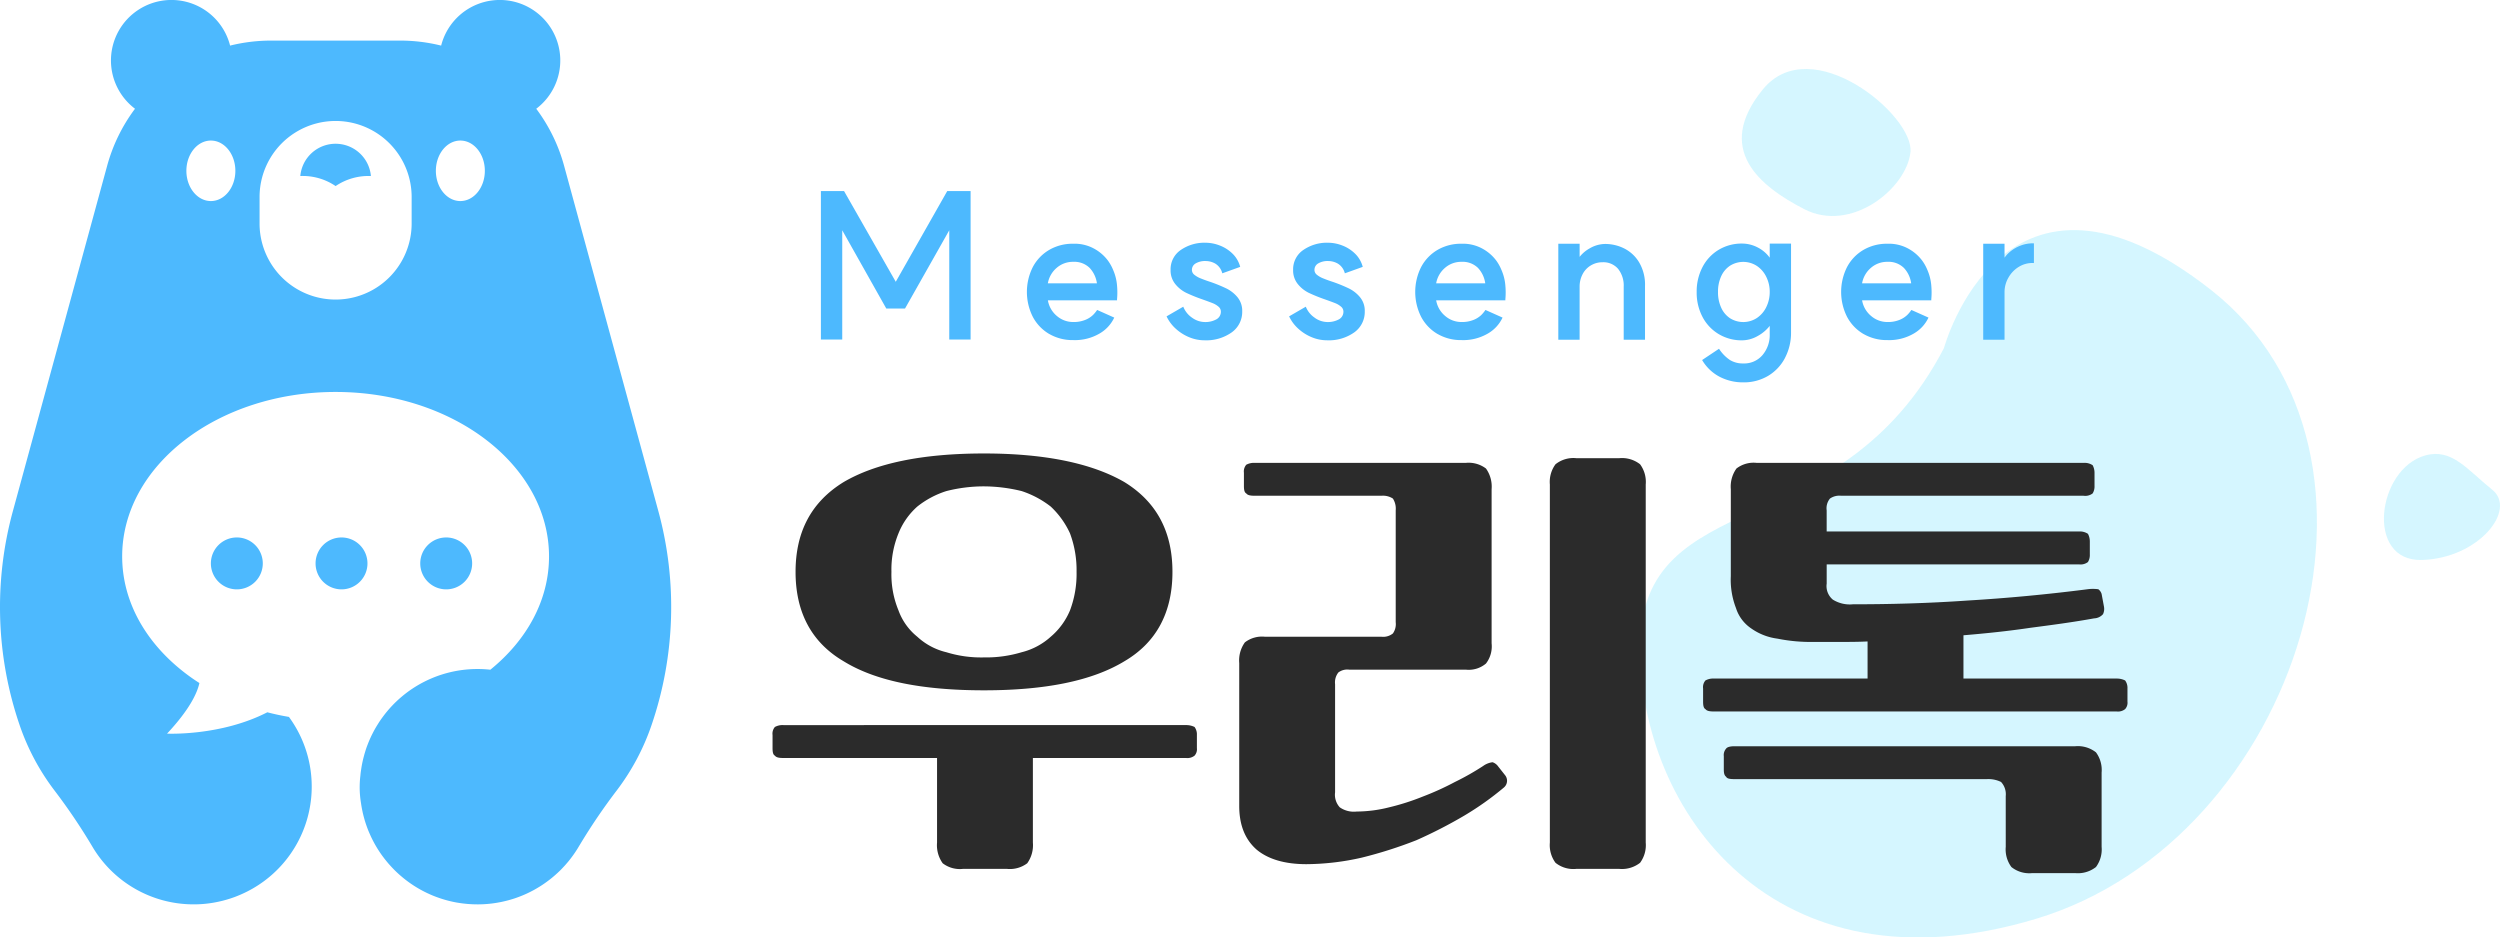 <svg id="그룹_33" data-name="그룹 33" xmlns="http://www.w3.org/2000/svg" xmlns:xlink="http://www.w3.org/1999/xlink" width="415.694" height="155.885" viewBox="0 0 415.694 155.885">
  <defs>
    <clipPath id="clip-path">
      <rect id="사각형_15" data-name="사각형 15" width="415.694" height="155.885" fill="none"/>
    </clipPath>
    <clipPath id="clip-path-3">
      <rect id="사각형_8" data-name="사각형 8" width="112.526" height="117.618" fill="none"/>
    </clipPath>
    <clipPath id="clip-path-4">
      <path id="패스_16" data-name="패스 16" d="M286.288,52.681c-17.311,33.247-50.335,22.477-50.519,49.6s22.106,58.5,65.86,45.3,63.608-77.372,29.11-104.514-44.451,9.607-44.451,9.607" transform="translate(-235.768 -33.082)" fill="none"/>
    </clipPath>
    <linearGradient id="linear-gradient" x1="-2.102" y1="0.931" x2="-2.093" y2="0.931" gradientUnits="objectBoundingBox">
      <stop offset="0" stop-color="#2bd4fe"/>
      <stop offset="1" stop-color="#2bd4fe"/>
    </linearGradient>
    <clipPath id="clip-path-5">
      <rect id="사각형_10" data-name="사각형 10" width="28.058" height="24.442" fill="none"/>
    </clipPath>
    <clipPath id="clip-path-6">
      <path id="패스_17" data-name="패스 17" d="M260.777,33.228c7.77,4,16.968-3.407,17.641-9.467S261.928,3.4,253.856,13.33s-.554,16.051,6.921,19.9" transform="translate(-250.378 -9.919)" fill="none"/>
    </clipPath>
    <linearGradient id="linear-gradient-2" x1="-8.558" y1="4.465" x2="-8.523" y2="4.465" xlink:href="#linear-gradient"/>
    <clipPath id="clip-path-7">
      <rect id="사각형_12" data-name="사각형 12" width="19.302" height="17.635" fill="none"/>
    </clipPath>
    <clipPath id="clip-path-8">
      <path id="패스_18" data-name="패스 18" d="M349.547,65.5c-8.024,2.236-10.017,17.659-.556,17.381s15.861-8.348,11.688-11.688S354,64.262,349.547,65.5" transform="translate(-342.677 -65.251)" fill="none"/>
    </clipPath>
    <linearGradient id="linear-gradient-3" x1="-15.53" y1="4.308" x2="-15.484" y2="4.308" xlink:href="#linear-gradient"/>
  </defs>
  <g id="그룹_32" data-name="그룹 32" clip-path="url(#clip-path)">
    <g id="그룹_29" data-name="그룹 29">
      <g id="그룹_28" data-name="그룹 28" clip-path="url(#clip-path)">
        <g id="그룹_17" data-name="그룹 17" transform="translate(272.725 38.268)" opacity="0.2">
          <g id="그룹_16" data-name="그룹 16">
            <g id="그룹_15" data-name="그룹 15" clip-path="url(#clip-path-3)">
              <g id="그룹_14" data-name="그룹 14" transform="translate(0 0)">
                <g id="그룹_13" data-name="그룹 13" clip-path="url(#clip-path-4)">
                  <rect id="사각형_7" data-name="사각형 7" width="129.65" height="144.85" transform="translate(-0.182 -17.148)" fill="url(#linear-gradient)"/>
                </g>
              </g>
            </g>
          </g>
        </g>
        <g id="그룹_22" data-name="그룹 22" transform="translate(289.626 11.474)" opacity="0.2">
          <g id="그룹_21" data-name="그룹 21">
            <g id="그룹_20" data-name="그룹 20" clip-path="url(#clip-path-5)">
              <g id="그룹_19" data-name="그룹 19" transform="translate(0 0)">
                <g id="그룹_18" data-name="그룹 18" clip-path="url(#clip-path-6)">
                  <rect id="사각형_9" data-name="사각형 9" width="33.305" height="33.822" transform="translate(-4.593 -6.515)" fill="url(#linear-gradient-2)"/>
                </g>
              </g>
            </g>
          </g>
        </g>
        <g id="그룹_27" data-name="그룹 27" transform="translate(396.393 75.48)" opacity="0.2">
          <g id="그룹_26" data-name="그룹 26">
            <g id="그룹_25" data-name="그룹 25" clip-path="url(#clip-path-7)">
              <g id="그룹_24" data-name="그룹 24" transform="translate(0 0)">
                <g id="그룹_23" data-name="그룹 23" clip-path="url(#clip-path-8)">
                  <rect id="사각형_11" data-name="사각형 11" width="25.322" height="18.899" transform="translate(-3.148 -0.989)" fill="url(#linear-gradient-3)"/>
                </g>
              </g>
            </g>
          </g>
        </g>
        <path id="패스_19" data-name="패스 19" d="M179.812,110.349a3.129,3.129,0,0,1,1.408.312,2.072,2.072,0,0,1,.39,1.328v2.189a1.58,1.58,0,0,1-.39,1.25,1.9,1.9,0,0,1-1.408.391H154.339v14.064a5.166,5.166,0,0,1-.938,3.439,4.8,4.8,0,0,1-3.359.937H142.7a4.674,4.674,0,0,1-3.36-.937,5.172,5.172,0,0,1-.937-3.439V115.82H112.848c-.7,0-1.172-.079-1.407-.391-.313-.157-.391-.626-.391-1.25V111.99a1.7,1.7,0,0,1,.391-1.328,2.644,2.644,0,0,1,1.407-.312Zm-33.6-5.783c-10.315,0-18.05-1.563-23.364-4.844-5.313-3.126-7.97-8.126-7.97-14.847s2.657-11.643,7.97-14.923c5.314-3.127,13.049-4.768,23.364-4.768,10.157,0,17.972,1.641,23.364,4.768,5.313,3.281,7.969,8.2,7.969,14.923S174.89,96.6,169.577,99.722c-5.392,3.282-13.207,4.844-23.364,4.844m0-33.913a25.326,25.326,0,0,0-6.251.782,15.054,15.054,0,0,0-4.844,2.578,11.825,11.825,0,0,0-3.126,4.453,15.9,15.9,0,0,0-1.173,6.407,15.638,15.638,0,0,0,1.173,6.408,9.984,9.984,0,0,0,3.126,4.375,10.785,10.785,0,0,0,4.844,2.58,19.526,19.526,0,0,0,6.251.859,20.513,20.513,0,0,0,6.251-.859,11.211,11.211,0,0,0,4.844-2.58,11.588,11.588,0,0,0,3.2-4.375,17.14,17.14,0,0,0,1.093-6.408,17.434,17.434,0,0,0-1.093-6.407,14.131,14.131,0,0,0-3.2-4.453,15.924,15.924,0,0,0-4.844-2.578,26.868,26.868,0,0,0-6.251-.782" transform="translate(17.407 10.218)" fill="#2b2b2b"/>
        <path id="패스_20" data-name="패스 20" d="M196.418,101.023a2.483,2.483,0,0,0-1.8.468,2.658,2.658,0,0,0-.546,1.954v17.971a3.1,3.1,0,0,0,.78,2.5,4.081,4.081,0,0,0,2.813.7,22.249,22.249,0,0,0,5.393-.7,39.271,39.271,0,0,0,5.625-1.8A46.416,46.416,0,0,0,214,119.7a43.221,43.221,0,0,0,4.688-2.657,3.4,3.4,0,0,1,1.564-.625,1.861,1.861,0,0,1,.937.7l1.172,1.484a1.469,1.469,0,0,1-.234,2.031,49.578,49.578,0,0,1-6.487,4.611,77.792,77.792,0,0,1-8.048,4.141,72.178,72.178,0,0,1-9.064,2.891,42.3,42.3,0,0,1-9.219,1.093c-3.674,0-6.41-.859-8.285-2.421-1.953-1.72-2.891-4.141-2.891-7.268V99.929a5.162,5.162,0,0,1,.938-3.438,4.668,4.668,0,0,1,3.359-.938h19.379a2.566,2.566,0,0,0,1.875-.547,2.708,2.708,0,0,0,.469-1.875v-18.6a3.1,3.1,0,0,0-.469-1.953,3,3,0,0,0-1.875-.47h-21.1c-.7,0-1.172-.079-1.405-.39-.314-.157-.391-.626-.391-1.252V68.282a1.7,1.7,0,0,1,.391-1.329,2.65,2.65,0,0,1,1.405-.311H215.8a4.793,4.793,0,0,1,3.36.937,5.171,5.171,0,0,1,.938,3.438v25.63a4.672,4.672,0,0,1-.938,3.36,4.436,4.436,0,0,1-3.36,1.016Zm49.307,28.755a4.935,4.935,0,0,1-.938,3.36,4.874,4.874,0,0,1-3.438,1.016h-7.189a4.742,4.742,0,0,1-3.439-1.016,4.935,4.935,0,0,1-.937-3.36V70.236a4.937,4.937,0,0,1,.937-3.36,4.742,4.742,0,0,1,3.439-1.016h7.189a4.874,4.874,0,0,1,3.438,1.016,4.937,4.937,0,0,1,.938,3.36Z" transform="translate(27.923 10.324)" fill="#2b2b2b"/>
        <path id="패스_21" data-name="패스 21" d="M249.421,70.911a5.166,5.166,0,0,1,.938-3.438,4.664,4.664,0,0,1,3.36-.938H308.1a2.422,2.422,0,0,1,1.485.39,2.672,2.672,0,0,1,.312,1.25v2.189a2.212,2.212,0,0,1-.312,1.25,2,2,0,0,1-1.485.391h-40.32a2.72,2.72,0,0,0-1.876.468,2.541,2.541,0,0,0-.546,1.954v3.517h41.961a2.4,2.4,0,0,1,1.484.391,2.655,2.655,0,0,1,.312,1.249v2.187a2.213,2.213,0,0,1-.312,1.25,1.987,1.987,0,0,1-1.484.391H265.362v3.2a2.926,2.926,0,0,0,1.017,2.657,5.316,5.316,0,0,0,3.359.78c6.016,0,12.346-.155,19.066-.625q9.845-.585,19.926-1.875a6.62,6.62,0,0,1,1.8,0,1.548,1.548,0,0,1,.546.782l.391,2.109a2.031,2.031,0,0,1-.157,1.25,2.061,2.061,0,0,1-1.484.7c-3.438.626-6.954,1.094-10.548,1.563-3.673.547-7.423.938-11.174,1.25V102.4h25.473a3.115,3.115,0,0,1,1.407.314,2.066,2.066,0,0,1,.391,1.328v2.189a1.575,1.575,0,0,1-.391,1.25,1.9,1.9,0,0,1-1.407.391H246.609c-.7,0-1.172-.08-1.407-.391-.313-.157-.391-.626-.391-1.25v-2.189a1.7,1.7,0,0,1,.391-1.328,2.639,2.639,0,0,1,1.407-.314H272.16V96.228c-1.563.079-3.048.079-4.455.079h-4.455a27.968,27.968,0,0,1-6.094-.547,9.7,9.7,0,0,1-4.375-1.719,6.41,6.41,0,0,1-2.5-3.36,13.028,13.028,0,0,1-.861-5.313Zm45.713,51.024a2.985,2.985,0,0,0-.782-2.344,4.78,4.78,0,0,0-2.344-.47H250.045c-.78,0-1.249-.077-1.4-.391-.313-.234-.391-.625-.391-1.249v-2.187a1.611,1.611,0,0,1,.391-1.25c.155-.234.625-.391,1.4-.391H306.7a4.875,4.875,0,0,1,3.439,1.016,4.935,4.935,0,0,1,.937,3.36v12.346a4.933,4.933,0,0,1-.937,3.359,4.869,4.869,0,0,1-3.439,1.017h-7.189a4.729,4.729,0,0,1-3.437-1.017,4.927,4.927,0,0,1-.938-3.359Z" transform="translate(38.375 10.43)" fill="#2b2b2b"/>
      </g>
    </g>
    <path id="패스_22" data-name="패스 22" d="M121.549,33.985V52.151H118V27.461h3.847l8.6,15.089,8.563-15.089h3.881v24.69h-3.547V33.985L131.986,47h-3.112Z" transform="translate(18.497 4.305)" fill="#4db9fe"/>
    <g id="그룹_31" data-name="그룹 31">
      <g id="그룹_30" data-name="그룹 30" clip-path="url(#clip-path)">
        <path id="패스_23" data-name="패스 23" d="M151.33,50.044A7.2,7.2,0,0,1,148.6,47.2a9.213,9.213,0,0,1,0-8.3,7.2,7.2,0,0,1,2.728-2.843,7.717,7.717,0,0,1,3.98-1.021,6.74,6.74,0,0,1,3.663.921,7.1,7.1,0,0,1,2.108,1.873,7.263,7.263,0,0,1,.854,1.522A8.123,8.123,0,0,1,162.6,42a12.775,12.775,0,0,1,0,2.274v.168H151.1a4.323,4.323,0,0,0,1.5,2.61,4.129,4.129,0,0,0,2.71,1,5.076,5.076,0,0,0,2.04-.367,3.99,3.99,0,0,0,1.272-.82,5.507,5.507,0,0,0,.669-.819l2.844,1.27a5.991,5.991,0,0,1-2.427,2.642,8.112,8.112,0,0,1-4.4,1.1,7.716,7.716,0,0,1-3.98-1.019m6.691-11.008a3.634,3.634,0,0,0-2.71-.987,4.083,4.083,0,0,0-2.743,1,4.368,4.368,0,0,0-1.473,2.575h8.162a4.686,4.686,0,0,0-1.237-2.592" transform="translate(23.139 5.492)" fill="#4db9fe"/>
        <path id="패스_24" data-name="패스 24" d="M172,47.406a3.662,3.662,0,0,0,1.973.669,3.824,3.824,0,0,0,2.007-.451,1.43,1.43,0,0,0,.737-1.289,1.059,1.059,0,0,0-.4-.819,3.4,3.4,0,0,0-.987-.585q-.587-.232-1.722-.635a26.655,26.655,0,0,1-2.642-1.071,5.391,5.391,0,0,1-1.824-1.455,3.588,3.588,0,0,1-.785-2.359,3.872,3.872,0,0,1,1.672-3.3,6.914,6.914,0,0,1,4.182-1.22,6.583,6.583,0,0,1,2.258.435,6.168,6.168,0,0,1,2.141,1.338,4.754,4.754,0,0,1,1.322,2.241l-2.979,1.071a2.626,2.626,0,0,0-1.153-1.607,3.26,3.26,0,0,0-1.589-.435,3.088,3.088,0,0,0-1.69.4,1.226,1.226,0,0,0-.618,1.07,1.023,1.023,0,0,0,.385.8,4.028,4.028,0,0,0,1.121.636q.736.3,1.572.568a25.224,25.224,0,0,1,2.659,1.089,5.612,5.612,0,0,1,1.839,1.454,3.523,3.523,0,0,1,.787,2.342,4.175,4.175,0,0,1-1.74,3.5,7.316,7.316,0,0,1-4.55,1.321,6.621,6.621,0,0,1-2.459-.485,7.585,7.585,0,0,1-2.241-1.388,6.488,6.488,0,0,1-1.588-2.108l2.776-1.606A4,4,0,0,0,172,47.406" transform="translate(26.286 5.47)" fill="#4db9fe"/>
        <path id="패스_25" data-name="패스 25" d="M189.616,47.406a3.665,3.665,0,0,0,1.973.669,3.832,3.832,0,0,0,2.008-.451,1.429,1.429,0,0,0,.736-1.289,1.062,1.062,0,0,0-.4-.819,3.43,3.43,0,0,0-.987-.585q-.586-.232-1.724-.635a26.662,26.662,0,0,1-2.642-1.071,5.392,5.392,0,0,1-1.824-1.455,3.588,3.588,0,0,1-.785-2.359,3.87,3.87,0,0,1,1.673-3.3,6.909,6.909,0,0,1,4.182-1.22,6.572,6.572,0,0,1,2.257.435,6.161,6.161,0,0,1,2.142,1.338,4.761,4.761,0,0,1,1.321,2.241l-2.977,1.071a2.627,2.627,0,0,0-1.154-1.607,3.256,3.256,0,0,0-1.588-.435,3.088,3.088,0,0,0-1.69.4,1.224,1.224,0,0,0-.619,1.07,1.027,1.027,0,0,0,.385.8,4.045,4.045,0,0,0,1.121.636q.736.3,1.572.568a25.121,25.121,0,0,1,2.659,1.089,5.617,5.617,0,0,1,1.84,1.454,3.523,3.523,0,0,1,.787,2.342,4.178,4.178,0,0,1-1.74,3.5,7.322,7.322,0,0,1-4.551,1.321,6.62,6.62,0,0,1-2.458-.485,7.569,7.569,0,0,1-2.241-1.388,6.475,6.475,0,0,1-1.589-2.108l2.776-1.606a4,4,0,0,0,1.538,1.873" transform="translate(29.047 5.47)" fill="#4db9fe"/>
        <path id="패스_26" data-name="패스 26" d="M207.146,50.044A7.2,7.2,0,0,1,204.42,47.2a9.213,9.213,0,0,1,0-8.3,7.2,7.2,0,0,1,2.726-2.843,7.72,7.72,0,0,1,3.98-1.021,6.744,6.744,0,0,1,3.665.921,7.131,7.131,0,0,1,2.108,1.873,7.247,7.247,0,0,1,.852,1.522A8.068,8.068,0,0,1,218.42,42a12.559,12.559,0,0,1,0,2.274v.168H206.912a4.324,4.324,0,0,0,1.505,2.61,4.124,4.124,0,0,0,2.709,1,5.078,5.078,0,0,0,2.042-.367,3.983,3.983,0,0,0,1.271-.82,5.5,5.5,0,0,0,.669-.819l2.844,1.27a5.988,5.988,0,0,1-2.426,2.642,8.119,8.119,0,0,1-4.4,1.1,7.719,7.719,0,0,1-3.98-1.019m6.692-11.008a3.637,3.637,0,0,0-2.711-.987,4.085,4.085,0,0,0-2.743,1,4.373,4.373,0,0,0-1.471,2.575h8.162a4.685,4.685,0,0,0-1.237-2.592" transform="translate(31.889 5.492)" fill="#4db9fe"/>
        <path id="패스_27" data-name="패스 27" d="M233.932,39.2a3.223,3.223,0,0,0-2.577-1.086,3.715,3.715,0,0,0-1.956.534,3.636,3.636,0,0,0-1.371,1.473,4.439,4.439,0,0,0-.486,2.074V51H224V35.038h3.545v2.811l-.369-.1a5.489,5.489,0,0,1,2.009-1.924,5.187,5.187,0,0,1,2.608-.752,7.082,7.082,0,0,1,3.145.736,6.088,6.088,0,0,1,2.492,2.309,7.293,7.293,0,0,1,.987,3.947V51h-3.545V42.2a4.44,4.44,0,0,0-.937-2.995" transform="translate(35.112 5.492)" fill="#4db9fe"/>
        <path id="패스_28" data-name="패스 28" d="M258.6,53.978A7.513,7.513,0,0,1,255.8,56.99a7.859,7.859,0,0,1-4.182,1.1,8.4,8.4,0,0,1-3.9-.921,7.308,7.308,0,0,1-2.925-2.792l2.809-1.874a6.509,6.509,0,0,0,1.824,1.874,4.088,4.088,0,0,0,2.19.568,4,4,0,0,0,3.229-1.405,5.15,5.15,0,0,0,1.189-3.445V48.292l.133.234a6.566,6.566,0,0,1-2.192,1.89,5.336,5.336,0,0,1-2.525.686,7.406,7.406,0,0,1-3.9-1.038,7.22,7.22,0,0,1-2.694-2.86,8.671,8.671,0,0,1-.968-4.131,8.767,8.767,0,0,1,.968-4.148,7.217,7.217,0,0,1,2.694-2.878,7.416,7.416,0,0,1,3.9-1.036,5.637,5.637,0,0,1,2.627.669,5.57,5.57,0,0,1,2.09,1.873l-.133.169v-2.71h3.545V49.8a8.95,8.95,0,0,1-.987,4.182m-4.7-6.59a4.573,4.573,0,0,0,1.572-1.823,5.633,5.633,0,0,0,.57-2.526,5.561,5.561,0,0,0-.57-2.492,4.573,4.573,0,0,0-1.572-1.823,4.139,4.139,0,0,0-4.433-.05,4.125,4.125,0,0,0-1.489,1.755,6.064,6.064,0,0,0-.534,2.61,6.134,6.134,0,0,0,.534,2.643,4.131,4.131,0,0,0,1.489,1.757,4.142,4.142,0,0,0,4.433-.051" transform="translate(38.231 5.488)" fill="#4db9fe"/>
        <path id="패스_29" data-name="패스 29" d="M268.371,50.044a7.206,7.206,0,0,1-2.728-2.844,9.212,9.212,0,0,1,0-8.3,7.2,7.2,0,0,1,2.728-2.843,7.72,7.72,0,0,1,3.98-1.021,6.73,6.73,0,0,1,3.662.921,7.088,7.088,0,0,1,2.108,1.873,7.173,7.173,0,0,1,.855,1.522A8.127,8.127,0,0,1,279.645,42a12.775,12.775,0,0,1,0,2.274v.168H268.137a4.319,4.319,0,0,0,1.506,2.61,4.124,4.124,0,0,0,2.709,1,5.084,5.084,0,0,0,2.041-.367,3.969,3.969,0,0,0,1.271-.82,5.534,5.534,0,0,0,.67-.819l2.844,1.27a6,6,0,0,1-2.427,2.642,8.113,8.113,0,0,1-4.4,1.1,7.719,7.719,0,0,1-3.98-1.019m6.689-11.008a3.63,3.63,0,0,0-2.709-.987,4.084,4.084,0,0,0-2.743,1,4.368,4.368,0,0,0-1.472,2.575H276.3a4.672,4.672,0,0,0-1.238-2.592" transform="translate(41.486 5.492)" fill="#4db9fe"/>
        <path id="패스_30" data-name="패스 30" d="M289.509,36.4a6.024,6.024,0,0,1,1.89-1.087,5.724,5.724,0,0,1,2.108-.334v3.277a4.276,4.276,0,0,0-2.493.62,4.905,4.905,0,0,0-1.756,1.823,4.8,4.8,0,0,0-.636,2.376v7.928h-3.545V35.048h3.545v3.145l-.4-.133a4.792,4.792,0,0,1,1.287-1.656" transform="translate(44.687 5.483)" fill="#4db9fe"/>
        <path id="패스_31" data-name="패스 31" d="M109.472,85,93.8,27.583a28.175,28.175,0,0,0-4.636-9.5,10.059,10.059,0,1,0-15.811-10.5h0a28.28,28.28,0,0,0-6.82-.833H45.08a28.273,28.273,0,0,0-6.82.833h0a10.059,10.059,0,1,0-15.811,10.5,28.178,28.178,0,0,0-4.637,9.5L2.138,85a60.582,60.582,0,0,0,1.144,35.623,38.473,38.473,0,0,0,5.729,10.752,98,98,0,0,1,6.322,9.357,19.542,19.542,0,0,0,16.86,9.643,19.222,19.222,0,0,0,4.209-.458c.192-.042.383-.087.57-.132.217-.056.436-.116.649-.176.154-.045.308-.09.462-.139.105-.03.211-.064.316-.1s.191-.064.289-.1c.172-.057.341-.12.506-.184l.312-.124c.194-.079.39-.157.581-.244a19.564,19.564,0,0,0,8.052-29.376c-.03-.045-.065-.09-.095-.135-1.223-.206-2.423-.465-3.594-.769-7.785,3.988-16.672,3.549-16.672,3.549,3.691-3.95,4.994-6.681,5.38-8.414a31.44,31.44,0,0,1-3.1-2.233c-6.037-4.9-9.743-11.526-9.743-18.819,0-15.1,15.888-27.347,35.488-27.347S91.291,77.42,91.291,92.525c0,7.3-3.711,13.931-9.758,18.834a19,19,0,0,0-2.127-.117A19.545,19.545,0,0,0,63.652,119.2c-.03.045-.064.09-.1.135-.249.341-.488.694-.709,1.054a17.253,17.253,0,0,0-.943,1.67c-.1.191-.191.386-.281.581s-.176.391-.259.589-.164.4-.239.6c-.15.383-.286.769-.4,1.164a.4.4,0,0,0-.02.064c-.064.206-.124.416-.179.627s-.113.423-.162.637c-.045.18-.082.364-.124.547-.007.042-.015.08-.022.12-.042.211-.079.416-.113.627s-.067.438-.1.661-.052.442-.075.664l0,.019a16.537,16.537,0,0,0-.12,1.943,16.143,16.143,0,0,0,.233,2.706.031.031,0,0,0,0,.019c.02.142.042.281.065.423a.3.3,0,0,0,.007.03c.023.135.045.267.072.4,0,.023.007.042.01.06.027.132.053.263.083.394.03.157.064.315.105.468.067.278.139.552.217.821.037.143.079.286.127.425.075.251.161.5.251.751.057.164.117.326.18.484.052.139.105.27.161.4s.113.266.174.4.127.293.194.431c.049.105.1.214.154.319a19.411,19.411,0,0,0,1.82,2.994c.072.094.143.184.211.278.105.135.206.266.319.4.082.105.164.206.254.311s.184.221.281.326.189.211.286.316a18.518,18.518,0,0,0,1.857,1.771c.105.089.211.176.319.263a19.46,19.46,0,0,0,3.647,2.311c.127.064.254.124.382.179.481.226.968.428,1.468.608.146.052.293.1.438.154a19.542,19.542,0,0,0,2.713.709l.4.067c.394.064.788.117,1.182.154.112.015.226.022.338.034.09.008.184.015.274.019.288.023.577.035.866.042.169,0,.338.008.507.008.184,0,.371,0,.555-.008l.288-.012c.135,0,.263-.01.394-.022a1.1,1.1,0,0,0,.127-.008c.211-.01.416-.03.627-.052.27-.027.54-.06.806-.1l.376-.057c.056-.012.112-.019.164-.03.192-.034.383-.067.575-.105.172-.037.348-.075.521-.116.083-.02.165-.038.248-.06.165-.038.331-.083.5-.127.146-.038.288-.08.431-.125q.58-.168,1.147-.382c.127-.045.251-.094.375-.143.346-.134.691-.278,1.025-.435.191-.09.383-.179.57-.274s.371-.191.555-.288a.277.277,0,0,0,.045-.023c.169-.094.338-.187.5-.285.18-.105.361-.214.537-.323s.353-.226.525-.341.341-.233.51-.356.323-.234.48-.357c.342-.254.669-.525.987-.806q.231-.2.462-.416c.132-.12.263-.248.391-.371.169-.165.333-.334.49-.507.143-.15.286-.3.421-.457s.274-.316.408-.473.263-.323.391-.488.251-.33.375-.5.244-.341.36-.51.233-.349.346-.525.221-.353.326-.533c.045-.075.086-.146.135-.221a.09.09,0,0,1,.015-.027,98.55,98.55,0,0,1,6.153-9.068,38.54,38.54,0,0,0,5.777-10.827A60.625,60.625,0,0,0,109.472,85M35.064,33.431c-2.248,0-4.072-2.251-4.072-5.027s1.824-5.031,4.072-5.031,4.071,2.251,4.071,5.031-1.82,5.027-4.071,5.027m33.383,3.736a12.643,12.643,0,1,1-25.287,0V32.759a12.643,12.643,0,0,1,25.287,0Zm8.1-3.736c-2.251,0-4.071-2.251-4.071-5.027s1.82-5.031,4.071-5.031,4.071,2.251,4.071,5.031-1.823,5.027-4.071,5.027" transform="translate(0)" fill="#4db9fe"/>
        <path id="패스_32" data-name="패스 32" d="M49.036,20.664a5.891,5.891,0,0,0-5.868,5.365A9.736,9.736,0,0,1,49.04,27.7a9.732,9.732,0,0,1,5.868-1.669,5.891,5.891,0,0,0-5.872-5.365" transform="translate(6.767 3.239)" fill="#4db9fe"/>
        <path id="패스_33" data-name="패스 33" d="M30.313,81.573a4.315,4.315,0,1,0,4.315-4.315,4.315,4.315,0,0,0-4.315,4.315" transform="translate(4.752 12.11)" fill="#4db9fe"/>
        <path id="패스_34" data-name="패스 34" d="M53.991,81.573a4.315,4.315,0,1,0-4.315,4.315,4.315,4.315,0,0,0,4.315-4.315" transform="translate(7.111 12.11)" fill="#4db9fe"/>
        <path id="패스_35" data-name="패스 35" d="M69.039,81.573a4.315,4.315,0,1,0-4.315,4.315,4.315,4.315,0,0,0,4.315-4.315" transform="translate(9.469 12.11)" fill="#4db9fe"/>
      </g>
    </g>
  </g>
</svg>
